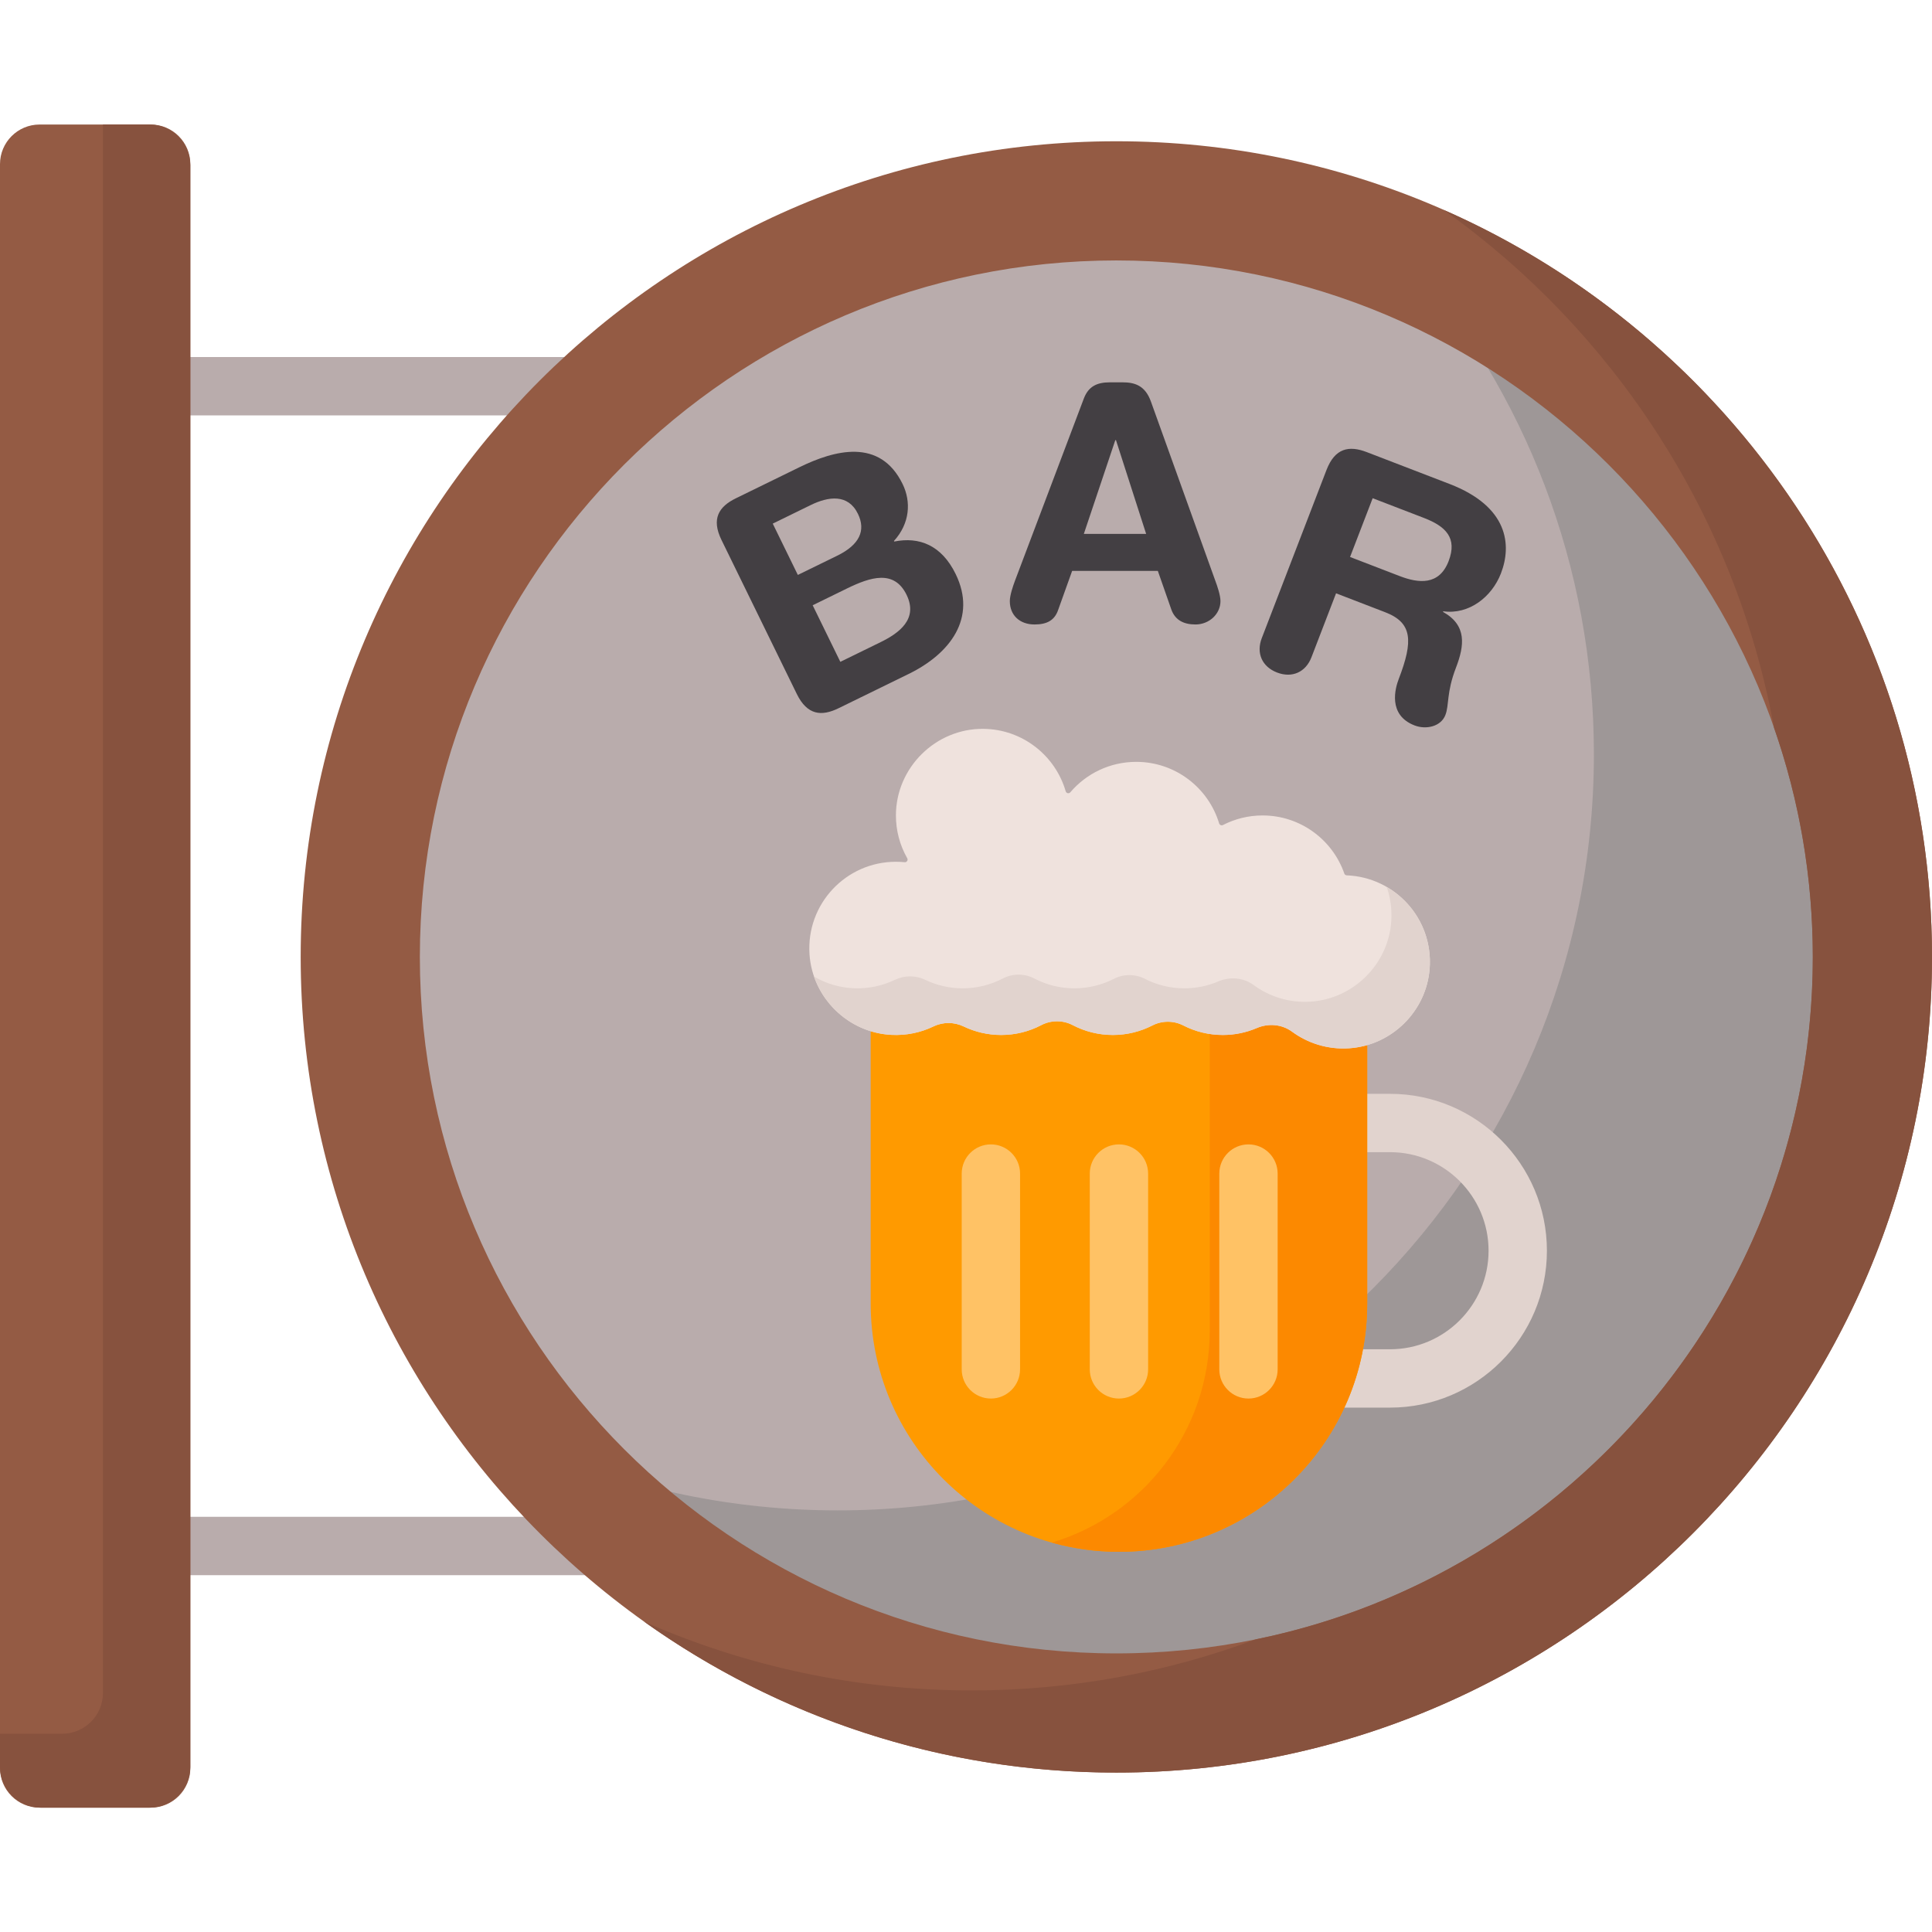 <svg height="512pt" viewBox="0 -33 512.002 512" width="512pt" xmlns="http://www.w3.org/2000/svg"><g fill="#b9acac"><path d="m183.805 77.082h-147.555c-4.27 0-7.73-3.461-7.73-7.73 0-4.27 3.461-7.734 7.73-7.734h147.555c4.27 0 7.73 3.465 7.73 7.734 0 4.27-3.461 7.73-7.73 7.73zm0 0"/><path d="m183.805 384.434h-147.555c-4.27 0-7.73-3.465-7.73-7.734s3.461-7.73 7.73-7.73h147.555c4.27 0 7.73 3.461 7.73 7.73 0 4.273-3.461 7.734-7.73 7.734zm0 0"/><path d="m496.207 220.594c0 110.66-89.707 200.367-200.367 200.367s-200.367-89.707-200.367-200.367 89.707-200.367 200.367-200.367 200.367 89.707 200.367 200.367zm0 0"/></g><path d="m373.641 35.895c30.383 35.125 48.762 80.922 48.762 131.008 0 110.66-89.707 200.367-200.367 200.367-27.59 0-53.879-5.578-77.797-15.664 36.738 42.477 91.031 69.355 151.602 69.355 110.66 0 200.367-89.707 200.367-200.367 0-83.07-50.551-154.328-122.566-184.699zm0 0" fill="#9e9797"/><path d="m295.84 436.754c-119.188 0-216.156-96.973-216.156-216.16 0-119.191 96.969-216.16 216.156-216.16 119.191 0 216.16 96.969 216.16 216.16 0 119.188-96.969 216.16-216.16 216.16zm0-400.734c-101.773 0-184.574 82.797-184.574 184.574 0 101.773 82.801 184.574 184.574 184.574 101.777 0 184.574-82.801 184.574-184.574 0-101.777-82.797-184.574-184.574-184.574zm0 0" fill="#945b44"/><path d="m382.617 22.641c44.988 32.039 77.23 80.859 87.531 137.246 6.645 19.023 10.27 39.449 10.27 60.707 0 89.129-63.504 163.703-147.637 180.859-23.453 8.738-48.809 13.527-75.27 13.527-30.848 0-60.199-6.508-86.773-18.203 35.332 25.16 78.52 39.977 125.105 39.977 119.188 0 216.16-96.973 216.16-216.16-.004-88.344-53.281-164.465-129.387-197.953zm0 0" fill="#87523e"/><path d="m39.938 446.051h-29.438c-5.801 0-10.5-4.699-10.5-10.5v-425.051c0-5.801 4.699-10.5 10.5-10.5h29.438c5.797 0 10.5 4.703 10.5 10.5v425.051c0 5.801-4.703 10.5-10.5 10.5zm0 0" fill="#945b44"/><path d="m39.613 0h-12.332v415.641c0 5.977-4.848 10.824-10.824 10.824h-16.457v8.762c0 5.98 4.848 10.824 10.824 10.824h28.789c5.977 0 10.824-4.844 10.824-10.824v-424.402c0-5.977-4.848-10.824-10.824-10.824zm0 0" fill="#87523e"/><path d="m368.371 340.031h-15.637c-4.27 0-7.73-3.461-7.73-7.73s3.461-7.73 7.73-7.73h15.637c14.402 0 26.117-11.719 26.117-26.117s-11.715-26.117-26.117-26.117h-15.637c-4.27 0-7.73-3.461-7.73-7.73s3.461-7.734 7.73-7.734h15.637c22.926 0 41.578 18.652 41.578 41.582.004 22.926-18.648 41.578-41.578 41.578zm0 0" fill="#e1d3ce"/><path d="m296.539 378.246h-.012c-36.332 0-65.785-29.453-65.785-65.785v-78.434c0-6.855 5.559-12.41 12.41-12.41h106.762c6.855 0 12.41 5.555 12.41 12.41v78.434c0 36.332-29.453 65.785-65.785 65.785zm0 0" fill="#ff9a00"/><path d="m349.91 221.617h-41.73c6.855 0 12.414 5.555 12.414 12.41v85.602c0 26.543-17.648 48.949-41.84 56.168 5.652 1.582 11.609 2.449 17.773 2.449h.008c36.336 0 65.789-29.453 65.789-65.785v-78.434c0-6.855-5.559-12.41-12.414-12.41zm0 0" fill="#fc8900"/><path d="m356.906 198.977c-.293-.012-.547-.199-.645-.473-3.121-8.969-11.645-15.402-21.672-15.402-3.781 0-7.344.918-10.484 2.535-.406.211-.891.004-1.023-.434-2.848-9.434-11.609-16.305-21.973-16.305-6.996 0-13.258 3.133-17.469 8.07-.367.43-1.062.277-1.219-.27-2.754-9.488-11.465-16.449-21.82-16.547-12.629-.121-23.148 10.277-23.172 22.91-.008 4.137 1.086 8.02 2.996 11.375.289.504-.113 1.117-.691 1.055-.758-.074-1.527-.117-2.305-.117-13.211 0-23.812 11.16-22.898 24.566.785 11.473 10.188 20.707 21.672 21.305 4.012.211 7.812-.613 11.16-2.227 2.539-1.223 5.496-1.211 8.039.012 3 1.441 6.363 2.246 9.914 2.246 3.832 0 7.445-.941 10.621-2.602 2.609-1.367 5.75-1.367 8.359 0 3.176 1.66 6.789 2.602 10.621 2.602 3.77 0 7.328-.91 10.469-2.52 2.566-1.316 5.641-1.316 8.207 0 3.137 1.609 6.695 2.52 10.469 2.52 3.191 0 6.227-.652 8.988-1.832 3.082-1.312 6.656-1.031 9.355.953 4.188 3.082 9.453 4.777 15.129 4.406 11.312-.742 20.516-9.859 21.344-21.164.969-13.152-9.152-24.16-21.973-24.664zm0 0" fill="#efe2dd"/><path d="m367.504 202.059c.984 2.855 1.426 5.973 1.188 9.219-.832 11.305-10.035 20.422-21.344 21.164-5.676.371-10.945-1.324-15.133-4.406-2.695-1.984-6.273-2.266-9.355-.949-2.758 1.176-5.797 1.828-8.988 1.828-3.77 0-7.332-.906-10.469-2.52-2.566-1.316-5.641-1.316-8.207 0-3.137 1.613-6.695 2.52-10.469 2.52-3.832 0-7.445-.941-10.621-2.602-2.609-1.367-5.75-1.367-8.355 0-3.176 1.66-6.789 2.602-10.625 2.602-3.551 0-6.91-.805-9.91-2.246-2.543-1.223-5.5-1.234-8.043-.012-3.348 1.613-7.148 2.438-11.16 2.227-3.723-.191-7.219-1.297-10.281-3.086 2.992 8.621 11.023 14.961 20.473 15.453 4.012.207 7.812-.617 11.16-2.227 2.539-1.227 5.496-1.211 8.039.008 3 1.441 6.363 2.25 9.914 2.25 3.832 0 7.445-.941 10.621-2.605 2.609-1.363 5.75-1.363 8.359 0 3.176 1.664 6.789 2.605 10.621 2.605 3.77 0 7.328-.91 10.469-2.523 2.566-1.316 5.641-1.316 8.207 0 3.137 1.613 6.695 2.523 10.469 2.523 3.191 0 6.227-.652 8.988-1.832 3.082-1.316 6.656-1.035 9.355.953 4.188 3.078 9.453 4.773 15.129 4.402 11.312-.738 20.516-9.859 21.344-21.164.68-9.199-4.074-17.344-11.375-21.582zm0 0" fill="#e1d3ce"/><path d="m296.531 337.629c-4.27 0-7.73-3.465-7.73-7.734v-51.887c0-4.27 3.461-7.734 7.73-7.734 4.273 0 7.734 3.465 7.734 7.734v51.887c0 4.27-3.461 7.734-7.734 7.734zm0 0" fill="#ffc265"/><path d="m330.863 337.629c-4.273 0-7.734-3.465-7.734-7.734v-51.887c0-4.27 3.461-7.734 7.734-7.734 4.27 0 7.73 3.465 7.73 7.734v51.887c0 4.27-3.461 7.734-7.73 7.734zm0 0" fill="#ffc265"/><path d="m262.594 337.629c-4.27 0-7.73-3.465-7.73-7.734v-51.887c0-4.27 3.461-7.734 7.73-7.734 4.273 0 7.734 3.465 7.734 7.734v51.887c-.004 4.27-3.465 7.734-7.734 7.734zm0 0" fill="#ffc265"/><path d="m191.207 110.105c-2.758-5.641-.691-8.852 3.793-11.043l16.844-8.238c9.273-4.535 21.344-7.852 27.352 4.434 2.305 4.715 1.949 10.445-2.289 15.102l.078.152c6.629-1.324 12.531.957 16.273 8.605 5.707 11.672-1.457 21.109-12.43 26.477l-18.621 9.105c-4.484 2.191-8.289 1.852-11.047-3.793zm20.23 9.258 10.434-5.098c5.949-2.91 7.637-6.703 5.484-11.109-2.609-5.332-7.809-4.609-12.52-2.305l-10.047 4.914zm11.262 23.031 10.664-5.215c4.945-2.418 10.02-6.145 6.883-12.559-3.289-6.723-9.574-4.699-15.758-1.68l-9.121 4.461zm0 0" fill="#433f43"/><path d="m287.227 72.621c1.203-3.184 3.438-4.301 6.879-4.301h3.355c3.184 0 6.023.773 7.57 5.16l17.031 47.398c.516 1.375 1.375 3.871 1.375 5.418 0 3.441-3.008 6.195-6.621 6.195-3.098 0-5.332-1.121-6.367-3.871l-3.609-10.324h-22.711l-3.699 10.324c-.945 2.75-2.926 3.871-6.277 3.871-3.871 0-6.539-2.41-6.539-6.195 0-1.547.859-4.043 1.375-5.418zm8.516 11.012h-.172l-8.344 24.859h16.516zm0 0" fill="#433f43"/><path d="m351.535 91.555c2.254-5.859 6.016-6.535 10.672-4.742l21.918 8.434c15.652 6.023 16.523 16.223 13.648 23.688-2.41 6.262-8.48 11.02-15.297 10.059l-.062.16c6.371 3.559 5.691 8.918 3.438 14.777-2.566 6.664-1.758 9.832-2.809 12.562-1.172 3.051-5.105 3.934-8.156 2.758-7.227-2.781-5.102-9.98-4.207-12.309 3.895-10.117 3.625-14.922-3.602-17.699l-13.008-5.008-6.516 16.941c-1.516 3.934-5.105 5.594-9.117 4.051-4.016-1.547-5.566-5.184-4.051-9.117zm6.246 23.051 13.164 5.066c4.977 1.914 10.449 2.543 12.953-3.957 2.379-6.184-.777-9.238-6.559-11.465l-13.566-5.219zm0 0" fill="#433f43"/></svg>